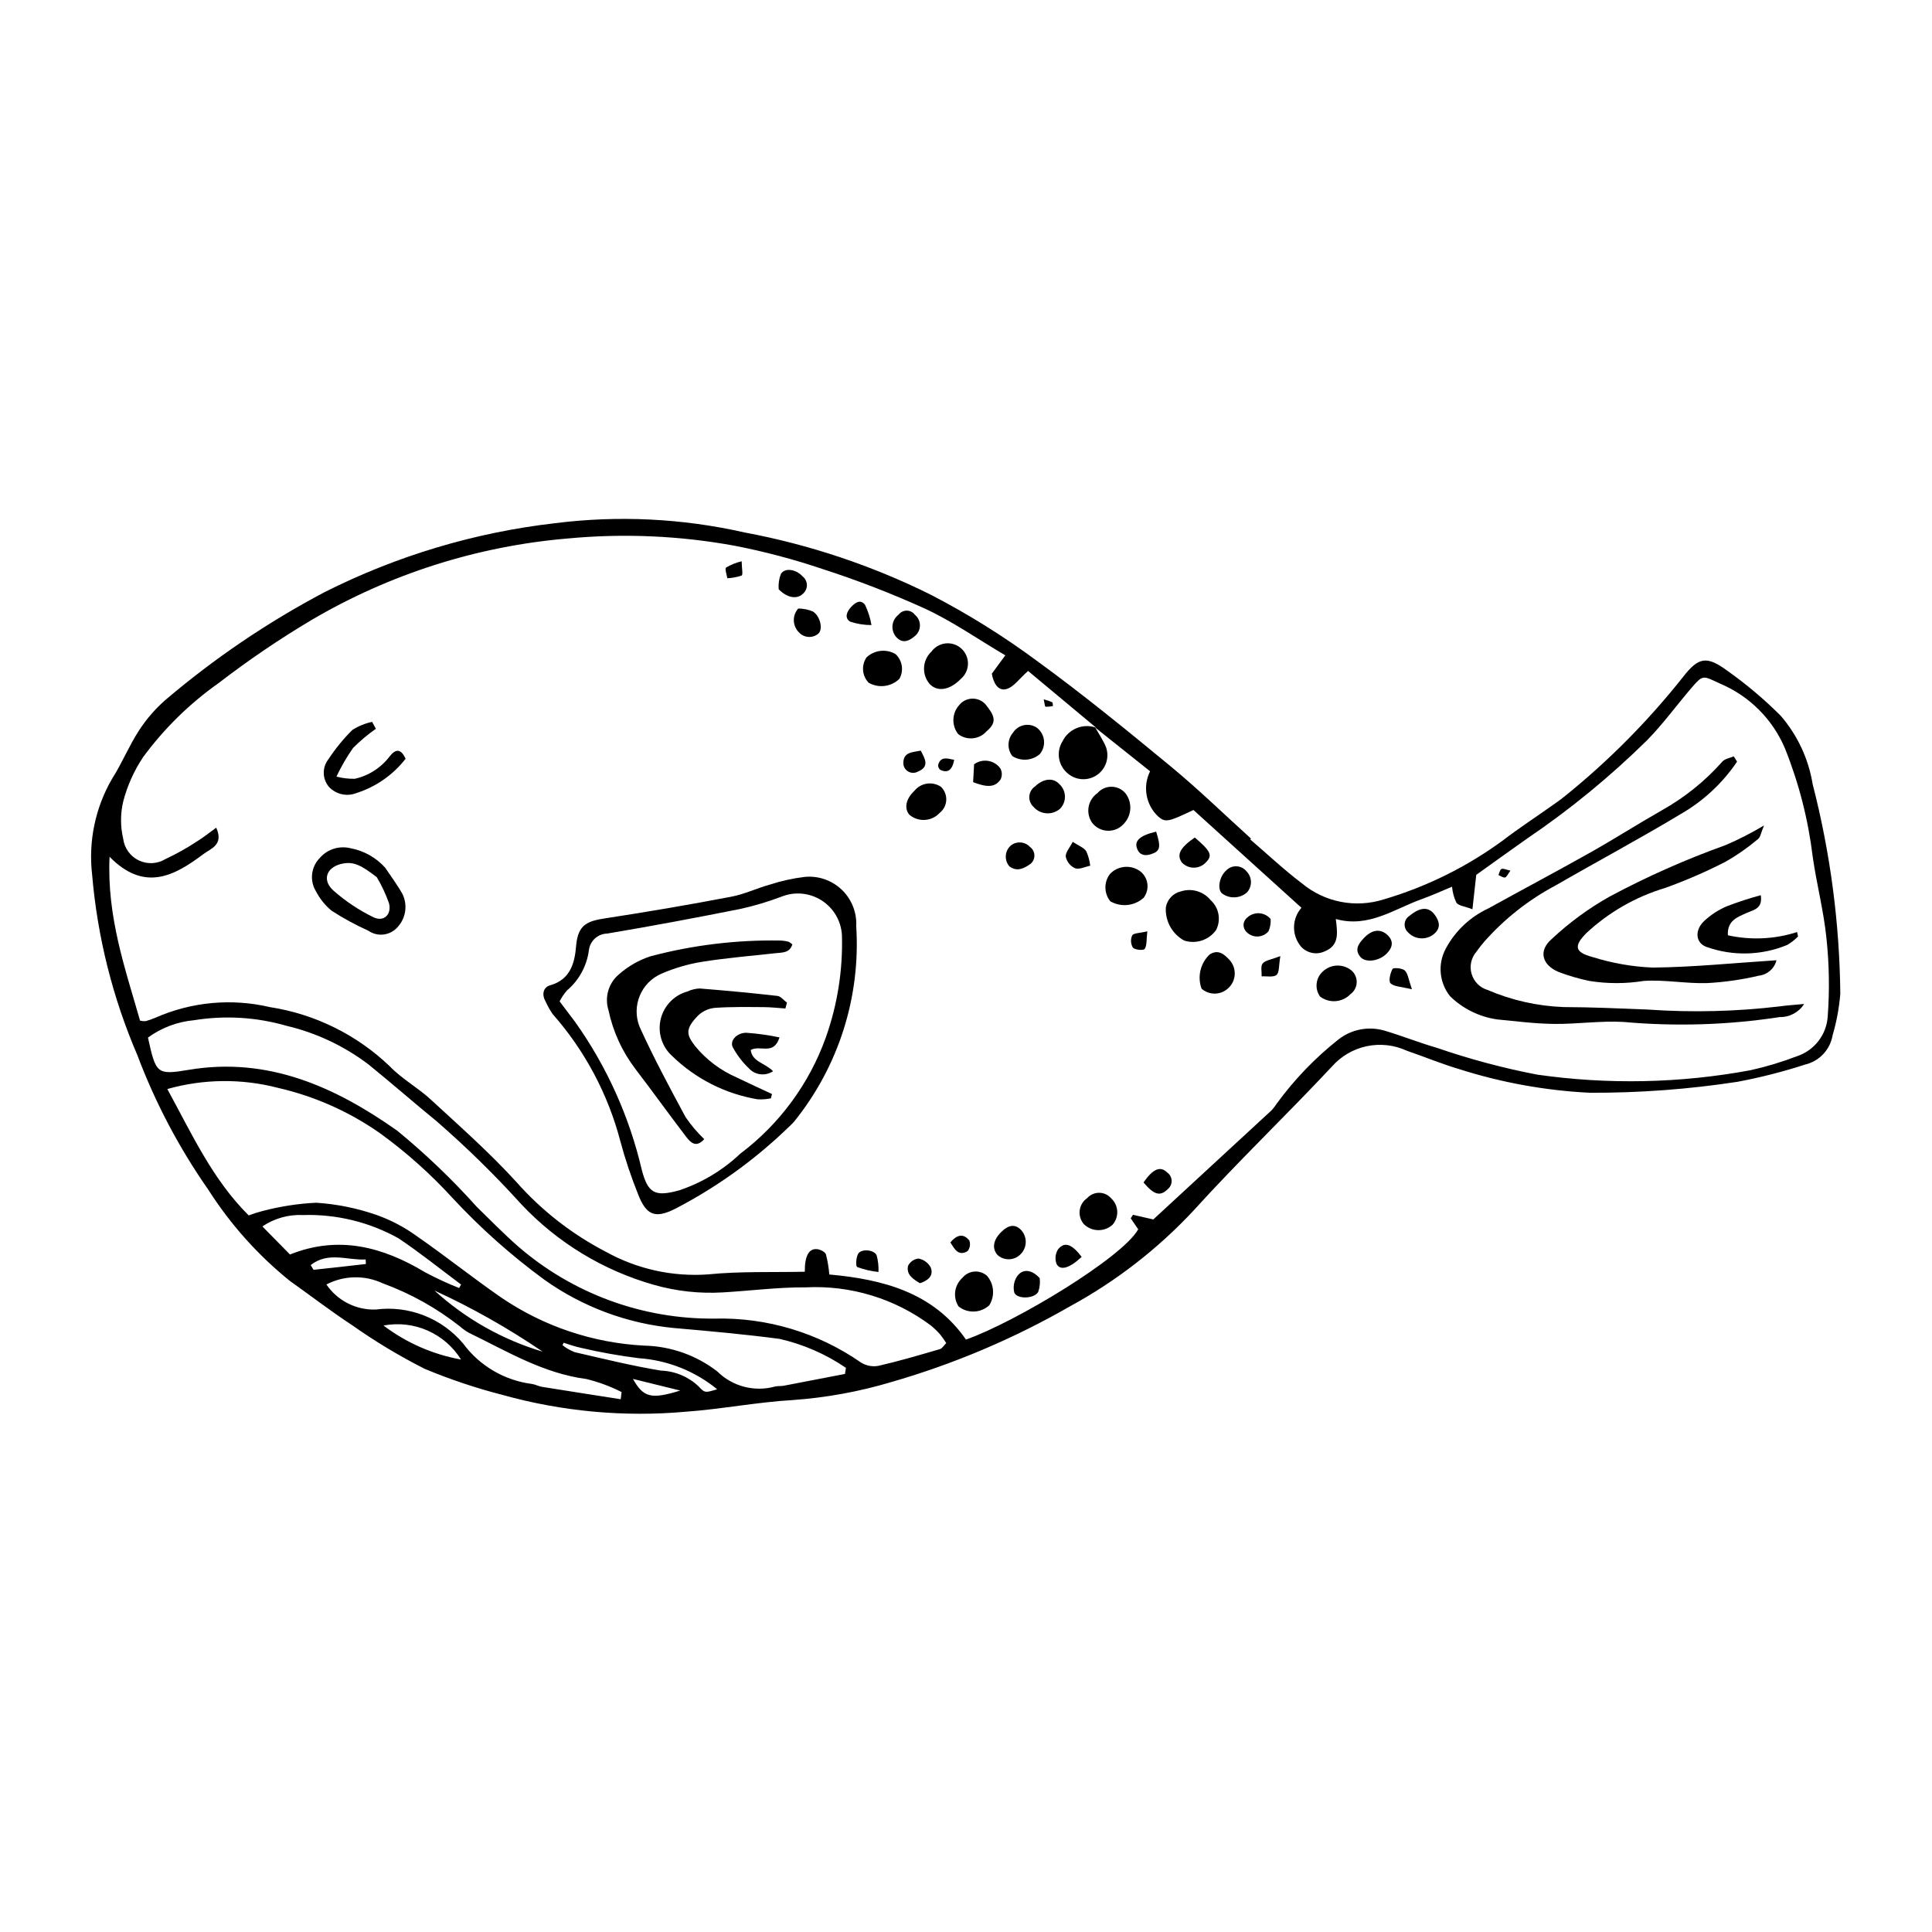 <?xml version="1.0" encoding="UTF-8"?>
<!-- Uploaded to: SVG Repo, www.svgrepo.com, Generator: SVG Repo Mixer Tools -->
<svg fill="#000000" width="800px" height="800px" version="1.1" viewBox="144 144 512 512" xmlns="http://www.w3.org/2000/svg">
 <g>
  <path d="m475.33 366.46c4.539 3.891 8.906 8.012 13.664 11.617 6.051 5.043 14.258 6.648 21.766 4.258 11.348-3.352 22.031-8.645 31.57-15.648 4.012-3.082 8.262-5.856 12.391-8.781 1.375-0.977 2.781-1.918 4.078-2.992h0.004c11.531-9.305 21.988-19.859 31.188-31.473 4.184-5.406 6.352-5.648 11.773-1.691 5.047 3.578 9.781 7.57 14.152 11.945 4.441 5.144 7.371 11.422 8.461 18.133 4.676 18.148 7.133 36.797 7.324 55.539-0.305 3.723-0.988 7.406-2.039 10.988-0.645 3.812-3.508 6.871-7.273 7.762-5.863 1.902-11.848 3.43-17.91 4.566-12.969 1.992-26.07 2.965-39.191 2.91-11.793-0.586-23.461-2.707-34.711-6.301-4.66-1.395-9.176-3.266-13.781-4.848-3.312-1.527-7.031-1.941-10.598-1.188-3.57 0.758-6.797 2.641-9.211 5.379-12.039 12.875-24.812 25.074-36.641 38.129-9.469 10.168-20.52 18.742-32.719 25.391-14.965 8.602-30.918 15.359-47.508 20.129-8.445 2.519-17.141 4.106-25.93 4.738-9.527 0.547-18.973 2.422-28.5 3.102-16.301 1.453-32.727-0.055-48.488-4.453-7.062-1.805-13.98-4.129-20.703-6.941-6.664-3.379-13.074-7.234-19.18-11.543-5.633-3.699-10.988-7.82-16.488-11.723-8.469-6.832-15.77-14.992-21.617-24.168-7.738-11.062-14.059-23.051-18.816-35.688-6.531-15.176-10.574-31.301-11.977-47.762-1.039-8.84 0.816-17.781 5.289-25.477 2.613-4.082 4.453-8.66 7.09-12.727 1.93-2.988 4.262-5.695 6.93-8.051 12.992-11.07 27.164-20.676 42.254-28.648 19.105-9.633 39.754-15.824 61.008-18.281 16.781-2.125 33.801-1.297 50.297 2.438 17.172 3.203 33.816 8.77 49.457 16.547 9.82 5.086 19.215 10.949 28.102 17.527 12.121 8.816 23.762 18.32 35.332 27.863 7.375 6.082 14.246 12.773 21.348 19.191zm-41.07-29.645 0.219 0.023-18.02-15.027c-2.312 2.023-3.809 4.273-5.766 4.801-2.238 0.602-3.449-1.672-3.844-4.09l3.57-4.848c-7.297-4.309-13.949-8.961-21.195-12.336-8.879-4.031-17.977-7.551-27.254-10.547-7.629-2.578-15.422-4.641-23.324-6.172-14.559-2.66-29.41-3.305-44.145-1.918-23.992 2.023-47.223 9.414-67.977 21.625-8.52 5.074-16.734 10.652-24.59 16.703-7.68 5.418-14.434 12.039-19.996 19.609-2.391 3.566-4.164 7.504-5.254 11.652-0.793 3.262-0.809 6.668-0.043 9.938 0.301 2.5 1.852 4.676 4.117 5.777 2.266 1.098 4.934 0.969 7.082-0.34 2.883-1.348 5.66-2.898 8.312-4.648 1.688-1.027 3.234-2.293 5.156-3.676 2.059 4.57-1.465 5.547-3.371 6.981-7.703 5.797-15.66 10.164-24.902 0.73-0.727 15.977 4.16 29.668 8.082 43.434 0.488 0.117 0.988 0.16 1.488 0.133 0.902-0.25 1.785-0.566 2.648-0.938 9.516-4.184 20.133-5.164 30.254-2.789 11.941 1.84 23.031 7.309 31.762 15.664 3.215 3.356 7.484 5.684 10.922 8.859 7.707 7.113 15.609 14.082 22.652 21.82 6.715 7.594 14.781 13.879 23.789 18.535 8.25 4.57 17.652 6.641 27.059 5.953 8.473-0.844 17.059-0.512 25.59-0.699-0.039-4.195 1.113-6.277 3.34-5.973 0.832 0.113 2.039 0.711 2.262 1.367 0.449 1.75 0.75 3.535 0.898 5.336 14.125 1.273 27.539 4.727 36.211 17.246 13.043-4.57 41.477-21.715 45.648-29.219l-1.988-2.918 0.605-0.93 5.383 1.234c10.523-9.703 21-19.371 31.43-29.004 0.484-0.57 0.938-1.168 1.355-1.793 4.644-6.348 10.129-12.039 16.301-16.918 3.445-2.688 7.973-3.551 12.164-2.324 4.672 1.375 9.207 3.207 13.883 4.555h0.004c8.684 2.996 17.57 5.371 26.594 7.106 18.758 2.684 37.824 2.293 56.453-1.152 4.203-0.93 8.332-2.168 12.352-3.711 4.629-1.512 7.875-5.688 8.191-10.547 0.512-6.894 0.398-13.824-0.332-20.699-0.73-7.25-2.606-14.375-3.644-21.602-1.188-9.879-3.668-19.562-7.375-28.797-3.273-7.684-9.395-13.805-17.082-17.074-4.684-2.137-4.519-2.594-7.832 1.281-3.898 4.566-7.453 9.465-11.652 13.734l0.004-0.004c-9.754 9.602-20.363 18.297-31.699 25.977-4.738 3.324-9.426 6.723-13.531 9.656l-1.012 9.109c-2.066-0.781-3.602-0.902-4.246-1.723-0.637-1.336-1.027-2.773-1.156-4.25-2.824 1.168-5.363 2.34-7.984 3.273-7.379 2.633-14.137 7.727-22.82 5.289 0.445 3.719 0.973 7-2.965 8.582-2.133 0.988-4.664 0.48-6.246-1.258-2.519-2.988-2.473-7.367 0.105-10.301l-28.621-25.914c-6.676 3.172-7.398 3.371-9.332 1.742l0.004-0.004c-3.297-3.078-4.176-7.957-2.164-11.996zm-66.332 171.29 0.254-1.617v0.004c-5.328-3.637-11.289-6.234-17.578-7.672-9.27-1.227-18.598-2.059-27.914-2.875v0.004c-12.375-1.168-24.23-5.566-34.367-12.762-8.781-6.422-16.934-13.668-24.34-21.641-5.809-6.371-12.254-12.137-19.234-17.195-8.148-5.731-17.332-9.82-27.039-12.047-9.641-2.512-19.777-2.406-29.367 0.301 6.5 11.91 12 24.004 21.57 33.496 1.184-0.461 2.398-0.848 3.629-1.16 4.672-1.234 9.461-1.977 14.285-2.203 5.438 0.355 10.801 1.445 15.945 3.231 3.871 1.375 7.516 3.301 10.828 5.723 7.535 5.223 14.707 10.969 22.246 16.18l0.004 0.004c11.223 7.629 24.328 12.035 37.883 12.727 7.012 0.156 13.789 2.547 19.34 6.828 1.977 1.961 4.434 3.367 7.125 4.07 2.691 0.703 5.523 0.684 8.207-0.062 0.719-0.18 1.508-0.059 2.238-0.195 5.43-1.027 10.855-2.086 16.285-3.137zm26.84-8.172c-0.504-0.805-1.051-1.578-1.645-2.316-0.742-0.844-1.551-1.629-2.422-2.34-9.539-7.144-21.285-10.723-33.191-10.113-7.297-0.051-14.598 0.906-21.898 1.332-6.172 0.371-12.367-0.305-18.316-2-13.406-3.801-25.535-11.164-35.094-21.305-7.035-7.781-14.535-15.129-22.453-22.012-6.07-4.961-11.969-10.133-18.062-15.066-6.438-4.891-13.824-8.383-21.691-10.246-7.961-2.309-16.336-2.824-24.52-1.508-4.43 0.398-8.668 1.992-12.262 4.613 2.117 9.617 2.324 9.961 10.863 8.535 21.023-3.512 38.832 4.582 55.176 16.129l0.004-0.004c7.543 6.188 14.602 12.941 21.113 20.211 3.613 3.512 7.133 7.137 10.922 10.457l-0.004-0.004c14.469 12.539 33.027 19.352 52.172 19.145 13.797-0.328 27.34 3.742 38.672 11.617 1.398 0.891 3.09 1.211 4.719 0.891 5.465-1.25 10.852-2.852 16.238-4.418 0.609-0.18 1.043-0.973 1.68-1.598zm-86.27 14.879 0.23-1.902c-2.961-1.504-6.086-2.66-9.309-3.453-11.484-1.492-21.129-7.398-31.219-12.281-0.809-0.469-1.574-1.016-2.277-1.633-6.184-4.883-13.105-8.75-20.504-11.453-4.75-2.227-10.266-2.113-14.918 0.309 2.922 4.293 7.832 6.797 13.023 6.644 8.777-1.156 17.535 2.25 23.23 9.031 4.359 5.891 10.934 9.75 18.199 10.684 0.918 0.133 1.781 0.625 2.699 0.773 6.945 1.117 13.895 2.191 20.844 3.281zm-42.82-29.473 0.516-0.926c-5.516-4.102-10.879-8.43-16.582-12.25h-0.004c-7.719-4.305-16.461-6.434-25.297-6.164-3.824-0.184-7.606 0.875-10.777 3.019l7.316 7.434c12.93-5.168 24.617-2.019 35.871 4.75h0.004c2.902 1.547 5.891 2.93 8.953 4.137zm27.688 14.504-0.297 0.648c0.973 0.766 2.055 1.387 3.207 1.84 7.606 1.75 15.195 3.633 22.887 4.894 3.719 0.129 7.262 1.613 9.965 4.168 1.668 1.848 1.848 1.688 4.926 0.773h-0.004c-5.898-4.828-13.156-7.707-20.762-8.23-5.148-0.641-10.262-1.555-15.312-2.742-1.566-0.305-3.074-0.891-4.609-1.348zm-27.195 4.441 0.004 0.004c-2.113-3.398-5.207-6.078-8.875-7.688-3.664-1.609-7.731-2.066-11.664-1.32 6.043 4.578 13.078 7.664 20.535 9.008zm21.633-2.086 0.004 0.008c-9.086-6.195-18.672-11.613-28.664-16.199 8.215 7.488 18.012 13.023 28.664 16.199zm23.93 7.227c2.809 4.977 4.848 5.449 12.543 3.086zm-70.762-30.453-0.07-1.199c-4.797 0.285-9.867-2.184-14.555 1.477 0.441 0.691 0.664 1.273 0.824 1.258 4.606-0.477 9.203-1.012 13.801-1.535z"/>
  <path d="m351.97 443.68c-8.668 8.215-18.445 15.172-29.047 20.668-5.285 2.644-7.652 1.781-9.855-3.93h0.004c-1.812-4.516-3.359-9.133-4.633-13.832-3.258-12.543-9.422-24.145-17.992-33.863-0.73-1.066-1.363-2.203-1.891-3.387-1.066-1.848-0.531-3.731 1.207-4.215 5.477-1.523 6.551-6.055 6.914-10.441 0.48-5.809 3.102-6.609 7.992-7.356 11.082-1.691 22.129-3.59 33.145-5.691 3.465-0.656 6.746-2.238 10.168-3.195v0.004c3.008-0.984 6.109-1.672 9.254-2.051 3.613-0.359 7.207 0.879 9.832 3.387 2.629 2.508 4.031 6.035 3.84 9.664 1.199 18.695-4.66 37.16-16.418 51.746-0.461 0.582-1.059 1.059-2.519 2.492zm-59.676-34.309c1.41 1.867 2.758 3.633 4.086 5.41l0.004 0.004c8.395 11.793 14.402 25.113 17.688 39.211 1.648 6.293 3.512 7.191 9.797 5.492v0.004c6.082-2.012 11.648-5.34 16.301-9.746 10.391-7.824 18.27-18.516 22.664-30.762 3.082-8.664 4.539-17.824 4.293-27.016-0.164-3.801-2.164-7.281-5.367-9.336-3.199-2.051-7.199-2.422-10.719-0.984-3.504 1.32-7.098 2.394-10.754 3.211-11.75 2.34-23.527 4.562-35.34 6.539v0.004c-2.512 0.043-4.602 1.941-4.887 4.441-0.547 4.129-2.606 7.91-5.777 10.609-0.781 0.887-1.449 1.867-1.984 2.922z"/>
  <path d="m604.34 345.84c-3.852 5.711-8.961 10.465-14.938 13.891-10.914 6.57-22.164 12.578-33.199 18.949v-0.004c-7.133 3.793-13.523 8.836-18.871 14.895-0.738 0.848-1.434 1.738-2.078 2.66-1.387 1.613-1.863 3.816-1.266 5.856 0.594 2.039 2.18 3.644 4.215 4.258 6.375 2.734 13.203 4.273 20.137 4.539 7.496 0.023 14.996 0.363 22.488 0.664v0.004c11.598 0.801 23.25 0.516 34.797-0.848 1.836-0.27 3.695-0.371 6.488-0.641-1.391 2.207-3.836 3.523-6.445 3.469-13.688 2.102-27.578 2.535-41.371 1.297-6.129-0.363-12.32 0.594-18.48 0.52-5.047-0.062-10.09-0.707-15.125-1.199l0.004-0.004c-4.684-0.68-9.031-2.828-12.414-6.137-2.883-3.602-3.324-8.574-1.129-12.629 2.5-4.668 6.449-8.398 11.254-10.629 9.012-4.981 18.113-9.805 27.086-14.855 6.359-3.578 12.516-7.512 18.855-11.125 6.059-3.383 11.504-7.762 16.105-12.949 0.664-0.758 1.992-0.938 3.012-1.387z"/>
  <path d="m611.48 362.75c-0.816 1.949-0.938 3.109-1.574 3.598-2.719 2.293-5.641 4.332-8.734 6.082-5.164 2.641-10.492 4.945-15.949 6.906-7.742 2.324-14.848 6.394-20.77 11.898-3.418 3.434-3.203 5.129 1.59 6.391 5.164 1.625 10.523 2.566 15.938 2.793 10.816-0.109 21.625-1.223 32.801-1.941-0.539 2.184-2.375 3.809-4.609 4.078-4.531 1.066-9.148 1.727-13.797 1.977-5.578 0.172-11.215-0.957-16.762-0.578h0.004c-4.801 0.773-9.695 0.773-14.492-0.008-2.75-0.578-5.453-1.367-8.082-2.363-4.469-1.902-5.398-5.652-1.805-8.754 4.637-4.34 9.781-8.109 15.32-11.223 9.887-5.293 20.152-9.852 30.711-13.633 3.519-1.504 6.93-3.25 10.211-5.223z"/>
  <path d="m246.07 373.94c1.539 2.309 3.219 4.539 4.574 6.953 1.453 2.949 0.914 6.492-1.352 8.875-1.98 2.191-5.281 2.562-7.699 0.867-3.387-1.52-6.652-3.301-9.766-5.32-1.695-1.422-3.09-3.164-4.106-5.129-1.719-2.828-1.293-6.461 1.027-8.82 2.008-2.312 5.141-3.309 8.117-2.582 3.551 0.656 6.789 2.469 9.203 5.156zm-2.215 2.527c-4.113-3.18-6.047-4.094-8.793-3.652-4.348 0.703-5.938 4.211-2.777 7.121h-0.004c3.199 2.84 6.769 5.231 10.613 7.109 2.723 1.387 4.957-0.617 4.199-3.656-0.844-2.41-1.93-4.731-3.242-6.922z"/>
  <path d="m610.63 381.23c0.535 3.582-1.828 3.848-3.613 4.652-2.539 1.145-5.348 2.059-5.106 5.981v-0.004c6.082 1.348 12.41 1.051 18.34-0.859l0.238 1.18 0.004 0.004c-0.848 0.867-1.809 1.617-2.856 2.231-6.793 2.816-14.391 3.012-21.32 0.555-2.93-0.973-3.336-4.359-0.75-6.844v-0.004c1.77-1.656 3.816-2.992 6.047-3.949 2.953-1.133 5.961-2.117 9.016-2.941z"/>
  <path d="m243.62 337.13c-2.168 1.52-4.199 3.227-6.066 5.102-1.676 2.398-3.144 4.93-4.391 7.574 1.586 0.414 3.219 0.609 4.856 0.582 3.703-0.828 6.984-2.945 9.266-5.973 1.648-2.059 2.969-1.988 4.211 0.652-3.336 4.289-7.891 7.465-13.07 9.113-2.523 0.984-5.394 0.336-7.246-1.645-1.785-2.102-1.844-5.172-0.137-7.34 1.836-2.793 3.957-5.387 6.324-7.746 1.605-1.023 3.383-1.75 5.246-2.148z"/>
  <path d="m464.83 382.55c2.215 2.008 2.812 5.246 1.453 7.906-1.918 2.688-5.356 3.816-8.492 2.789-3.18-1.758-5.059-5.195-4.828-8.82 0.371-2.094 1.969-3.758 4.047-4.215 2.84-0.895 5.938 0.035 7.82 2.34z"/>
  <path d="m434.26 336.82c0.824 1.438 1.734 2.832 2.457 4.316 1.441 2.695 0.766 6.031-1.613 7.953-2.375 1.918-5.781 1.879-8.113-0.098-2.555-2.086-3.16-5.742-1.414-8.539 1.613-3.285 5.438-4.84 8.887-3.613z"/>
  <path d="m398.65 323.9c-2.949 3.019-6.227 3.551-8.301 1.344-2.141-2.527-1.926-6.289 0.488-8.559 0.898-1.234 2.281-2.027 3.805-2.18 1.52-0.148 3.035 0.359 4.156 1.395 1.125 1.039 1.75 2.508 1.723 4.035-0.031 1.527-0.711 2.973-1.871 3.965z"/>
  <path d="m434.84 354.18c0.93-1.074 2.281-1.688 3.703-1.684 1.422 0.004 2.769 0.625 3.695 1.703 1.891 2.434 1.715 5.887-0.414 8.117-1.066 1.211-2.617 1.887-4.234 1.844-1.613-0.043-3.129-0.797-4.129-2.066-0.879-1.227-1.227-2.758-0.965-4.246 0.258-1.484 1.102-2.805 2.344-3.668z"/>
  <path d="m447.07 381.93c-2.434 2.191-6 2.562-8.832 0.918-1.684-2.098-1.723-5.074-0.102-7.219 2.133-2.262 5.625-2.555 8.102-0.676 2.121 1.719 2.488 4.809 0.832 6.977z"/>
  <path d="m405.48 337.77c-1.914 2.207-5.211 2.551-7.539 0.789-1.797-2.277-1.699-5.516 0.234-7.676 0.832-1.051 2.078-1.684 3.414-1.734 1.336-0.055 2.629 0.48 3.539 1.461 2.254 2.805 3.371 4.656 0.352 7.16z"/>
  <path d="m399.05 482.64c0.777-0.957 1.91-1.559 3.141-1.66 1.23-0.102 2.449 0.301 3.375 1.121 1.895 2.184 2.141 5.352 0.609 7.805-2.266 2.098-5.723 2.234-8.145 0.32-1.566-2.438-1.137-5.648 1.02-7.586z"/>
  <path d="m469.66 398.21c1.031 1.027 1.594 2.43 1.559 3.879-0.031 1.453-0.66 2.828-1.734 3.805-1.973 1.855-5.031 1.902-7.059 0.109-1.16-3.184-0.312-6.75 2.16-9.07 2.258-1.43 3.812-0.039 5.074 1.277z"/>
  <path d="m501.88 407.47c-2.141 2.219-5.602 2.484-8.059 0.621-1.461-2.059-1.16-4.887 0.699-6.598 2.078-2.004 5.324-2.156 7.578-0.352 0.953 0.793 1.484 1.98 1.441 3.219s-0.656 2.387-1.66 3.109z"/>
  <path d="m386.33 353.57c1.711-2.113 4.75-2.578 7.016-1.074 0.961 0.914 1.48 2.203 1.422 3.527-0.059 1.328-0.688 2.562-1.73 3.387-2.102 2.297-5.637 2.527-8.02 0.527-1.48-1.711-0.965-4.223 1.312-6.367z"/>
  <path d="m381.31 317.33c1.836 1.68 2.266 4.41 1.031 6.578-2.184 2.117-5.508 2.535-8.148 1.023-1.738-1.824-1.977-4.609-0.57-6.699 2.074-1.977 5.207-2.344 7.688-0.902z"/>
  <path d="m438.51 461.61c1.984 1.867 2.113 4.977 0.289 7-2.188 1.934-5.5 1.844-7.578-0.211-0.863-1.004-1.258-2.328-1.09-3.641 0.168-1.312 0.887-2.492 1.977-3.242 0.816-0.918 1.996-1.43 3.223-1.414 1.23 0.02 2.391 0.57 3.18 1.508z"/>
  <path d="m412.27 344.36c-1.402-1.844-1.328-4.414 0.176-6.176 0.652-1.031 1.695-1.754 2.891-2.004 1.191-0.25 2.438-0.008 3.449 0.676 1.051 0.809 1.73 2.008 1.875 3.328 0.148 1.32-0.25 2.641-1.102 3.66-2.047 1.77-5.016 1.977-7.289 0.516z"/>
  <path d="m424.9 358.35c-2.098 1.781-5.234 1.539-7.031-0.543-0.77-0.723-1.168-1.754-1.086-2.805s0.641-2.004 1.516-2.594c2.231-2.129 4.836-2.379 6.434-0.617 0.918 0.832 1.457 2.004 1.488 3.242 0.035 1.242-0.445 2.438-1.32 3.316z"/>
  <path d="m409.22 470.61c2.004-2.047 3.762-2.281 5.316-0.711 0.855 0.883 1.32 2.074 1.297 3.301-0.023 1.23-0.539 2.398-1.43 3.246-1.656 1.645-4.312 1.711-6.047 0.141-1.492-1.684-1.176-3.894 0.863-5.977z"/>
  <path d="m474.37 374.95c1.5 1.543 1.531 3.988 0.07 5.566-1.895 1.656-4.703 1.73-6.68 0.176-1.199-1.23-0.574-4.426 1.168-5.981 0.715-0.766 1.727-1.18 2.773-1.133s2.023 0.547 2.668 1.371z"/>
  <path d="m517.47 386.75c2.992-2.488 5.211-2.469 6.781-0.281 1.176 1.641 1.672 3.363-0.125 4.961-2.059 1.809-5.184 1.633-7.027-0.395-0.609-0.574-0.922-1.395-0.852-2.231 0.074-0.836 0.523-1.59 1.223-2.055z"/>
  <path d="m511.71 391.8c1.734 1.695 1.305 3.332-0.195 4.879-2 2.066-5.644 2.551-7.016 0.898-1.598-1.926-0.457-3.469 0.875-4.906 2.18-2.348 4.438-2.644 6.336-0.871z"/>
  <path d="m460.63 365.95c4.309 3.664 4.777 4.781 2.918 6.617-0.824 0.879-1.977 1.375-3.18 1.375-1.207-0.004-2.356-0.504-3.176-1.387-1.41-2.043-0.516-3.867 3.438-6.606z"/>
  <path d="m386.45 306.91c0.875 0.715 1.371 1.797 1.34 2.926-0.027 1.133-0.582 2.188-1.496 2.856-1.578 1.309-3.207 1.887-4.836 0.078h0.004c-0.723-0.859-1.059-1.977-0.93-3.094 0.129-1.113 0.715-2.125 1.613-2.793 0.516-0.676 1.312-1.066 2.16-1.062 0.844 0.008 1.641 0.41 2.144 1.09z"/>
  <path d="m350.36 300.16c-0.113-1.375 0.082-2.762 0.578-4.051 1.086-1.762 4.051-1.242 5.762 0.645h-0.004c0.664 0.52 1.074 1.293 1.133 2.133 0.055 0.84-0.25 1.664-0.836 2.266-1.5 1.668-4.16 1.535-6.633-0.992z"/>
  <path d="m355.55 305.26c1.32 0.012 2.633 0.277 3.856 0.781 2.031 1.258 2.738 4.777 1.457 5.883v0.004c-1.52 1.273-3.773 1.133-5.121-0.328-1.75-1.719-1.836-4.516-0.191-6.34z"/>
  <path d="m419.53 482.72c0.16 1.246 0.02 2.512-0.406 3.691-1.137 1.848-5.676 1.895-6.324 0.129h-0.004c-0.371-1.512-0.078-3.109 0.809-4.391 1.438-1.938 3.766-1.777 5.926 0.57z"/>
  <path d="m417.05 372.97c-1.648 1.133-3.469 2.152-5.531 0.645-1.41-1.605-1.277-4.047 0.297-5.492 1.523-1.273 3.781-1.137 5.137 0.316 0.723 0.523 1.156 1.352 1.176 2.242 0.02 0.891-0.379 1.738-1.078 2.289z"/>
  <path d="m401.89 351.28 0.254-4.734c2.211-1.621 5.316-1.145 6.941 1.062 0.52 0.922 0.543 2.043 0.062 2.984-1.516 2.203-3.742 2.039-7.258 0.688z"/>
  <path d="m447.04 457.36c2.523-3.602 4.43-4.453 6.285-2.633 0.695 0.488 1.129 1.273 1.168 2.121 0.043 0.852-0.312 1.672-0.957 2.227-2.074 2.059-3.66 1.633-6.496-1.715z"/>
  <path d="m480.73 387.55c0.074 1.105-0.113 2.211-0.547 3.227-0.711 0.852-1.75 1.363-2.859 1.406-1.105 0.047-2.184-0.383-2.961-1.176-0.551-0.512-0.848-1.246-0.805-2 0.043-0.754 0.422-1.445 1.031-1.891 0.863-0.781 2.004-1.172 3.164-1.09s2.234 0.633 2.977 1.523z"/>
  <path d="m428.28 367.1c1.586 1.043 2.941 1.512 3.57 2.465v-0.004c0.562 1.223 0.922 2.527 1.074 3.867-1.359 0.273-2.894 1.062-4.023 0.672-1.254-0.574-2.164-1.703-2.461-3.051-0.125-1.125 1.059-2.402 1.84-3.949z"/>
  <path d="m430.65 477.09c-3.223 3.016-5.66 3.734-6.644 1.875-0.496-1.293-0.344-2.738 0.402-3.902 1.707-2.082 3.633-1.418 6.242 2.027z"/>
  <path d="m376.8 481.09c-1.922-0.199-3.812-0.641-5.629-1.309-0.445-0.234-0.305-2.473 0.211-3.453 0.73-1.398 4.039-1.25 4.91 0.254v-0.004c0.414 1.469 0.586 2.992 0.508 4.512z"/>
  <path d="m387.78 484.07c-1.703-1.066-3.641-2.18-3.148-4.582h-0.004c0.527-1.102 1.598-1.848 2.816-1.957 1.371 0.27 2.551 1.141 3.215 2.371 0.809 2.113-0.613 3.441-2.879 4.168z"/>
  <path d="m450.39 364.39c1.328 4.191 1.07 5.195-1.363 5.977-1.602 0.512-2.984 0.289-3.668-1.414-0.84-2.109 0.688-3.539 5.031-4.562z"/>
  <path d="m374.95 309.65c-1.938 0.008-3.863-0.305-5.695-0.93-1.523-0.996-0.848-2.633 0.281-3.844 1.09-1.164 2.5-2.203 3.719-0.57v0.004c0.809 1.691 1.379 3.488 1.695 5.34z"/>
  <path d="m388 342.92c1.203 2.254 2.383 4.277-0.801 5.594-0.754 0.395-1.656 0.395-2.414 0s-1.273-1.137-1.379-1.984c-0.184-3.273 2.344-3.129 4.594-3.609z"/>
  <path d="m518.18 406.18c-2.906-0.727-4.75-0.691-5.672-1.594-0.586-0.574-0.082-2.703 0.527-3.805 0.219-0.395 2.562-0.234 3.25 0.41 0.84 0.781 0.961 2.344 1.895 4.988z"/>
  <path d="m483.31 397.38c-0.445 2.523-0.242 4.34-1.016 4.981-0.844 0.699-2.59 0.301-3.945 0.383 0.055-1.172-0.332-2.727 0.273-3.414 0.762-0.871 2.332-1.039 4.688-1.949z"/>
  <path d="m340.55 292.75c0.035 1.918 0.383 3.574 0.004 3.762h0.004c-1.23 0.43-2.516 0.672-3.816 0.727-0.137-0.98-0.727-2.484-0.316-2.84 1.281-0.758 2.672-1.316 4.125-1.648z"/>
  <path d="m448.05 390.81c-0.266 2.277-0.074 3.742-0.695 4.664-0.301 0.449-2.551 0.285-3.117-0.336v0.004c-0.598-0.984-0.672-2.203-0.191-3.254 0.348-0.625 1.926-0.574 4.004-1.078z"/>
  <path d="m395.86 473.25c1.691-2 3.406-2.504 5.019-0.504 0.348 0.957 0.172 2.027-0.469 2.824-2.445 1.418-3.41-0.508-4.551-2.32z"/>
  <path d="m396.88 345.37c-0.559 2.828-1.75 3.539-3.684 2.66-0.414-0.332-0.633-0.852-0.57-1.383 0.711-2.215 2.273-1.707 4.254-1.277z"/>
  <path d="m544.28 374.73c-0.684 0.914-0.98 1.707-1.434 1.809-0.508 0.113-1.156-0.398-1.742-0.637 0.258-0.562 0.383-1.422 0.809-1.613 0.465-0.211 1.211 0.191 2.367 0.441z"/>
  <path d="m420.6 329.34c0.762 0.188 1.512 0.438 2.231 0.75 0.195 0.109 0.145 0.66 0.207 1.008-0.645 0.145-1.309 0.211-1.969 0.191-0.172-0.023-0.23-0.887-0.469-1.949z"/>
  <path d="m330.62 445.88c-2.121 2.41-3.613 0.898-4.734-0.562-4.547-5.934-8.898-12.02-13.441-17.953-3.531-4.613-5.988-9.957-7.188-15.637-1.102-3.496 0.043-7.309 2.887-9.617 2.387-2.078 5.16-3.664 8.164-4.664 11.219-2.984 22.797-4.394 34.402-4.195 0.746 0.02 1.488 0.121 2.211 0.305 0.332 0.078 0.609 0.395 1.059 0.707-0.684 2.312-2.656 2.144-4.453 2.344-6.512 0.723-13.055 1.254-19.516 2.285v0.004c-3.672 0.594-7.254 1.645-10.668 3.117-5.453 2.332-8.047 8.586-5.848 14.094 3.691 8.164 7.953 16.074 12.207 23.969 1.438 2.098 3.086 4.039 4.918 5.805z"/>
  <path d="m352.14 411.26c-1.938-0.129-3.875-0.352-5.812-0.363-4.273-0.023-8.559-0.105-12.812 0.191h-0.004c-1.656 0.145-3.219 0.836-4.438 1.969-3.621 3.664-3.148 5.188-0.867 8.16 2.965 3.621 6.758 6.477 11.055 8.336 3.086 1.5 6.211 2.918 9.32 4.375l-0.285 1.148-0.004-0.004c-1.164 0.234-2.352 0.32-3.535 0.254-8.555-1.441-16.465-5.457-22.672-11.512-2.695-2.457-3.84-6.184-2.992-9.73s3.555-6.356 7.066-7.328c1.023-0.473 2.125-0.746 3.246-0.801 6.883 0.551 13.762 1.191 20.621 1.973 0.895 0.102 1.684 1.16 2.523 1.777z"/>
  <path d="m348.87 427.88c-2.023 1.367-4.75 1.051-6.402-0.75-1.723-1.641-3.168-3.543-4.293-5.633-0.828-1.684 1.066-3.812 3.621-3.801 2.953 0.203 5.887 0.613 8.781 1.227-1.559 4.91-5.144 1.895-7.625 3.34 0.355 3.121 3.715 3.387 5.918 5.617z"/>
 </g>
</svg>